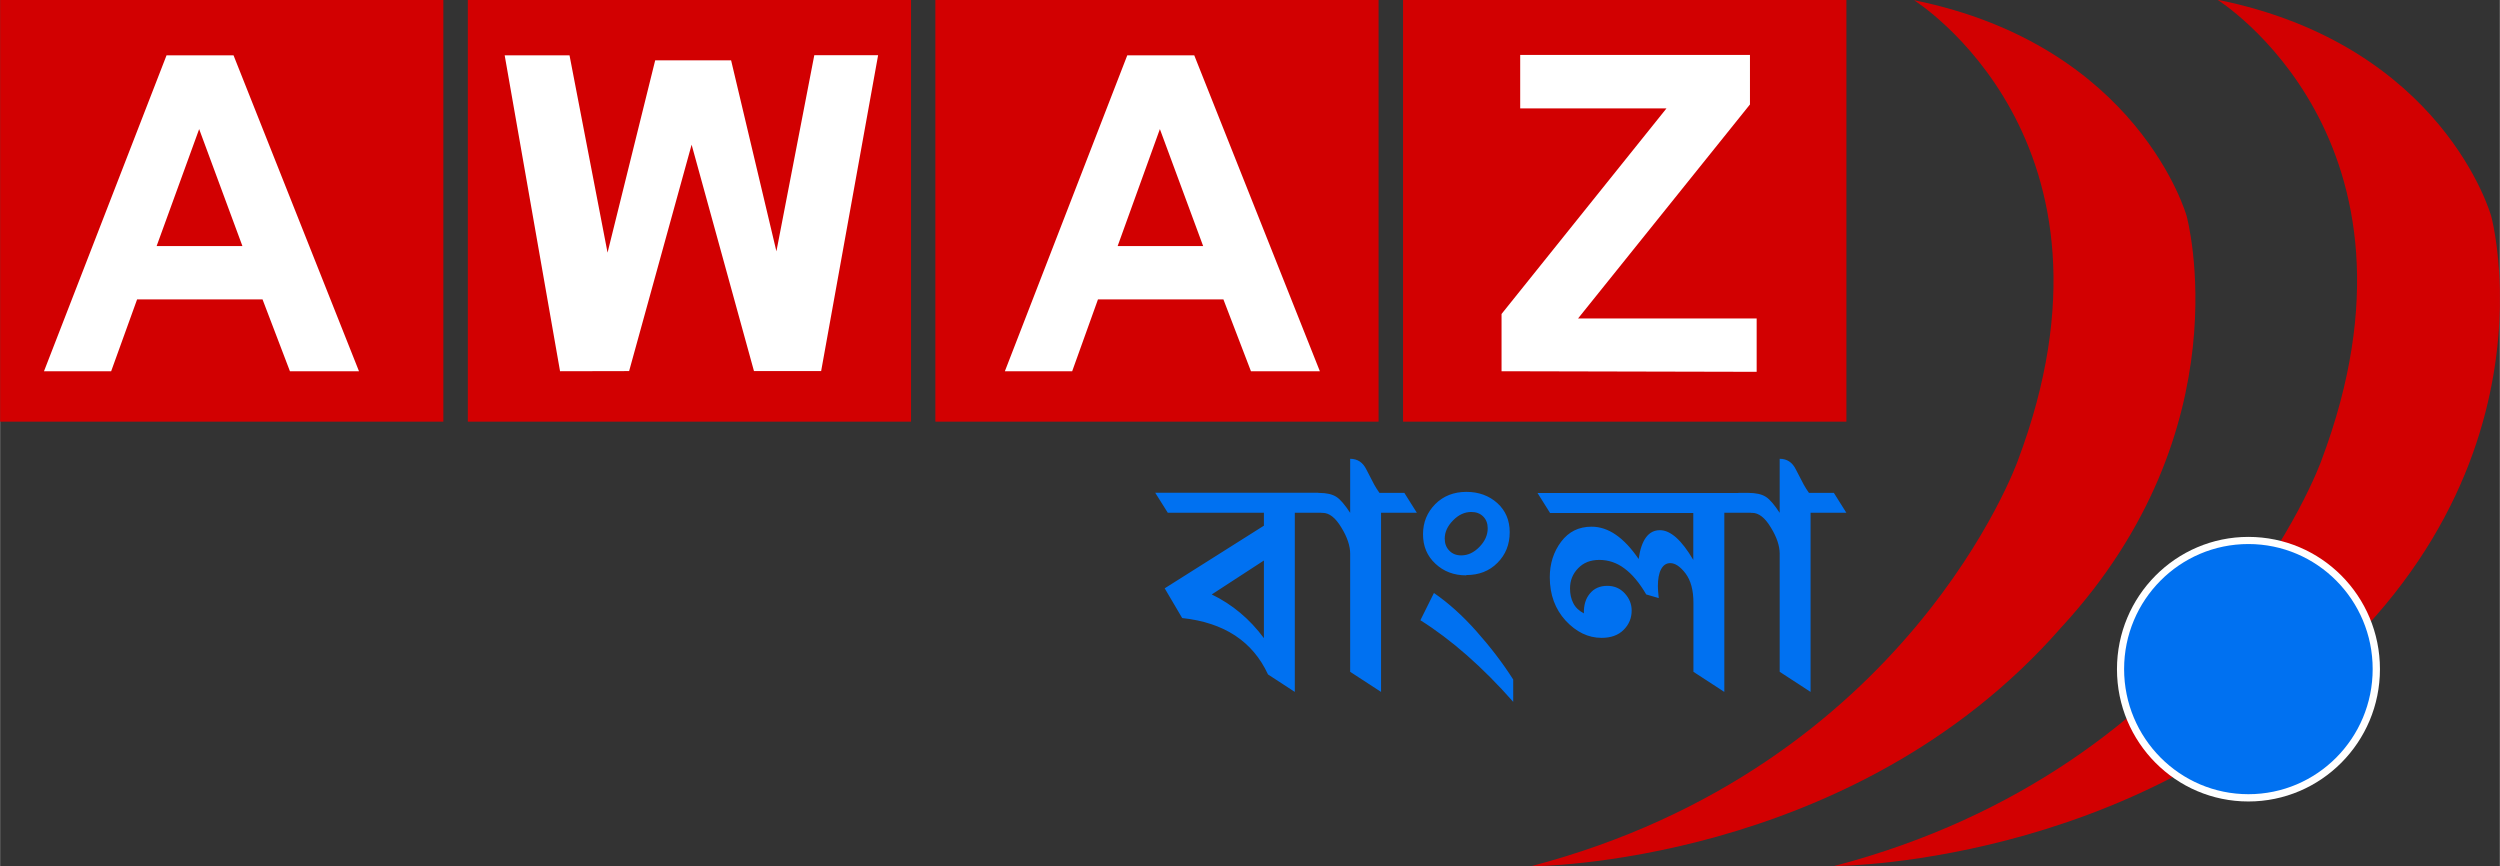 <?xml version="1.0" encoding="UTF-8"?>
<!DOCTYPE svg PUBLIC "-//W3C//DTD SVG 1.1//EN" "http://www.w3.org/Graphics/SVG/1.1/DTD/svg11.dtd">
<!-- Creator: CorelDRAW -->
<svg xmlns="http://www.w3.org/2000/svg" xml:space="preserve" width="1.472in" height="0.51in" version="1.1" style="shape-rendering:geometricPrecision; text-rendering:geometricPrecision; image-rendering:optimizeQuality; fill-rule:evenodd; clip-rule:evenodd"
viewBox="0 0 171.57 59.45"
 xmlns:xlink="http://www.w3.org/1999/xlink"
 xmlns:xodm="http://www.corel.com/coreldraw/odm/2003">
 <rect x="0" y="0" width="171.57" height="59.45" fill="#333333" stroke="none"/>
 <defs>
  <style type="text/css">
   <![CDATA[
    .fil2 {fill:#0071F1}
    .fil0 {fill:#D20001}
    .fil1 {fill:white}
    .fil3 {fill:#0071F1;fill-rule:nonzero}
   ]]>
  </style>
 </defs>
 <g id="Layer_x0020_1">
  <g id="_2778775469424">
   <polygon class="fil0" points="62.52,0 32.1,0 32.1,28.94 62.52,28.94 "/>
   <polygon class="fil0" points="30.42,0 -0,0 -0,28.94 30.42,28.94 "/>
   <polygon class="fil0" points="126.72,0 96.29,0 96.29,28.94 126.72,28.94 "/>
   <polygon class="fil0" points="94.61,0 64.19,0 64.19,28.94 94.61,28.94 "/>
   <path class="fil1" d="M24.63 25.48l-4.74 0 -1.88 -4.93 -8.61 0 -1.78 4.93 -4.61 0 8.41 -21.68 4.6 0 8.61 21.68zm-8 -8.59l-2.97 -8.03 -2.92 8.03 5.89 0z"/>
   <polygon class="fil1" points="38.43,25.48 34.63,3.8 39.08,3.8 41.69,17.34 44.96,4.14 50.17,4.14 53.28,17.25 55.88,3.79 60.26,3.79 56.35,25.47 51.74,25.47 47.46,9.93 43.17,25.47 "/>
   <path class="fil1" d="M90.58 25.48l-4.73 0 -1.89 -4.93 -8.61 0 -1.77 4.93 -4.62 0 8.4 -21.68 4.6 0 8.62 21.68zm-8.01 -8.59l-2.97 -8.03 -2.9 8.03 5.87 0z"/>
   <polygon class="fil1" points="103.05,25.48 103.05,21.55 114.37,7.44 104.33,7.44 104.33,3.77 120.1,3.77 120.1,7.17 108.3,21.86 120.56,21.86 120.56,25.52 "/>
   <path class="fil0" d="M131.34 0c0,0 15.45,9.59 7.14,31.63 0,0 -7.49,21.04 -33.43,27.83 0,0 22.06,0 36.4,-16.38 12.63,-13.68 8.62,-28.26 8.62,-28.26 0,0 -3.28,-11.69 -18.73,-14.81z"/>
   <path class="fil0" d="M170.97 14.81c0,0 0.54,1.96 0.6,5.11l0 1.16c-0.11,5.52 -1.76,13.91 -9.22,21.98 -14.1,16.13 -35.78,16.38 -36.45,16.38l-0.02 0c25.94,-6.79 33.44,-27.83 33.44,-27.83 8.3,-22.03 -7.14,-31.63 -7.14,-31.63 15.51,3.12 18.78,14.81 18.78,14.81z"/>
   <path class="fil1" d="M154.31 55.01c4.98,0 9.03,-4.07 9.03,-9.08 0,-5.02 -4.04,-9.08 -9.03,-9.08 -4.98,0 -9.02,4.07 -9.02,9.08 0,5.02 4.04,9.08 9.02,9.08z"/>
   <path class="fil2" d="M154.31 54.51c4.71,0 8.53,-3.84 8.53,-8.59 0,-4.74 -3.82,-8.58 -8.53,-8.58 -4.71,0 -8.53,3.84 -8.53,8.58 0,4.74 3.82,8.59 8.53,8.59z"/>
   <path class="fil3" d="M91.32 35.19l-2.46 0 0 12.3 -1.84 -1.2c-1.05,-2.27 -3.01,-3.56 -5.89,-3.87l-1.2 -2.04 6.81 -4.3 0 -0.89 -6.6 0 -0.86 -1.37 11.18 0 0.86 1.37zm-4.58 3.28l-3.58 2.33c1.42,0.69 2.61,1.69 3.58,3l0 -5.33zm10.5 -3.28l-2.46 0 0 12.3 -2.12 -1.38 0 -8.11c0,-0.53 -0.2,-1.14 -0.61,-1.8 -0.4,-0.67 -0.83,-1 -1.28,-1l-0.09 0 -0.86 -1.37 0.68 0c0.53,0 0.93,0.09 1.21,0.27 0.28,0.18 0.59,0.55 0.95,1.1l0 -3.71c0.5,0 0.87,0.24 1.11,0.73 0.25,0.49 0.43,0.84 0.54,1.04 0.11,0.2 0.23,0.39 0.36,0.57l1.71 0 0.86 1.37zm6.61 12.98c-2.11,-2.39 -4.24,-4.26 -6.37,-5.6l0.93 -1.87c0.99,0.68 1.96,1.55 2.91,2.62 0.95,1.07 1.8,2.17 2.53,3.32l0 1.54zm-3.23 -8.68c-0.84,0 -1.55,-0.27 -2.11,-0.8 -0.57,-0.53 -0.85,-1.2 -0.85,-2.02 0,-0.82 0.28,-1.5 0.84,-2.07 0.56,-0.56 1.27,-0.84 2.14,-0.84 0.84,0 1.55,0.26 2.12,0.77 0.57,0.52 0.85,1.18 0.85,2 0,0.84 -0.28,1.54 -0.84,2.1 -0.55,0.56 -1.27,0.84 -2.14,0.84zm0.35 -4.35c-0.45,0 -0.87,0.19 -1.25,0.58 -0.38,0.39 -0.57,0.8 -0.57,1.25 0,0.33 0.1,0.6 0.31,0.82 0.21,0.22 0.48,0.33 0.82,0.33 0.46,0 0.87,-0.19 1.25,-0.58 0.38,-0.39 0.57,-0.81 0.57,-1.28 0,-0.33 -0.1,-0.6 -0.31,-0.81 -0.21,-0.21 -0.48,-0.31 -0.82,-0.31zm19.83 0.05l-2.46 0 0 12.3 -2.12 -1.38 0 -4.74c0,-0.86 -0.18,-1.53 -0.54,-2.01 -0.36,-0.47 -0.71,-0.71 -1.05,-0.71 -0.27,0 -0.48,0.14 -0.63,0.42 -0.15,0.28 -0.22,0.67 -0.22,1.18 0,0.17 0.02,0.43 0.06,0.8l-0.86 -0.25c-0.46,-0.79 -0.96,-1.39 -1.49,-1.78 -0.53,-0.4 -1.11,-0.59 -1.73,-0.59 -0.61,0 -1.09,0.19 -1.46,0.58 -0.37,0.38 -0.55,0.84 -0.55,1.38 0,0.37 0.07,0.71 0.22,1 0.14,0.29 0.39,0.53 0.73,0.71 -0.01,-0.57 0.12,-1.02 0.42,-1.37 0.29,-0.35 0.69,-0.52 1.19,-0.52 0.48,0 0.88,0.17 1.2,0.52 0.32,0.35 0.47,0.74 0.47,1.18 0,0.51 -0.18,0.95 -0.55,1.32 -0.37,0.37 -0.87,0.55 -1.52,0.55 -0.91,0 -1.73,-0.4 -2.46,-1.18 -0.72,-0.79 -1.09,-1.78 -1.09,-2.98 0,-0.93 0.26,-1.75 0.78,-2.44 0.52,-0.69 1.21,-1.03 2.09,-1.03 1.15,0 2.22,0.74 3.23,2.22 0.09,-0.66 0.26,-1.15 0.5,-1.48 0.25,-0.34 0.57,-0.5 0.96,-0.5 0.73,0 1.49,0.68 2.29,2.04l0 -3.22 -9.83 0 -0.86 -1.37 14.41 0 0.86 1.37zm5.92 0l-2.46 0 0 12.3 -2.12 -1.38 0 -8.11c0,-0.53 -0.2,-1.14 -0.61,-1.8 -0.4,-0.67 -0.83,-1 -1.28,-1l-0.09 0 -0.86 -1.37 0.68 0c0.53,0 0.93,0.09 1.21,0.27 0.28,0.18 0.59,0.55 0.95,1.1l0 -3.71c0.5,0 0.87,0.24 1.11,0.73 0.25,0.49 0.43,0.84 0.54,1.04 0.11,0.2 0.23,0.39 0.36,0.57l1.71 0 0.86 1.37z"/>
  </g>
 </g>
</svg>
